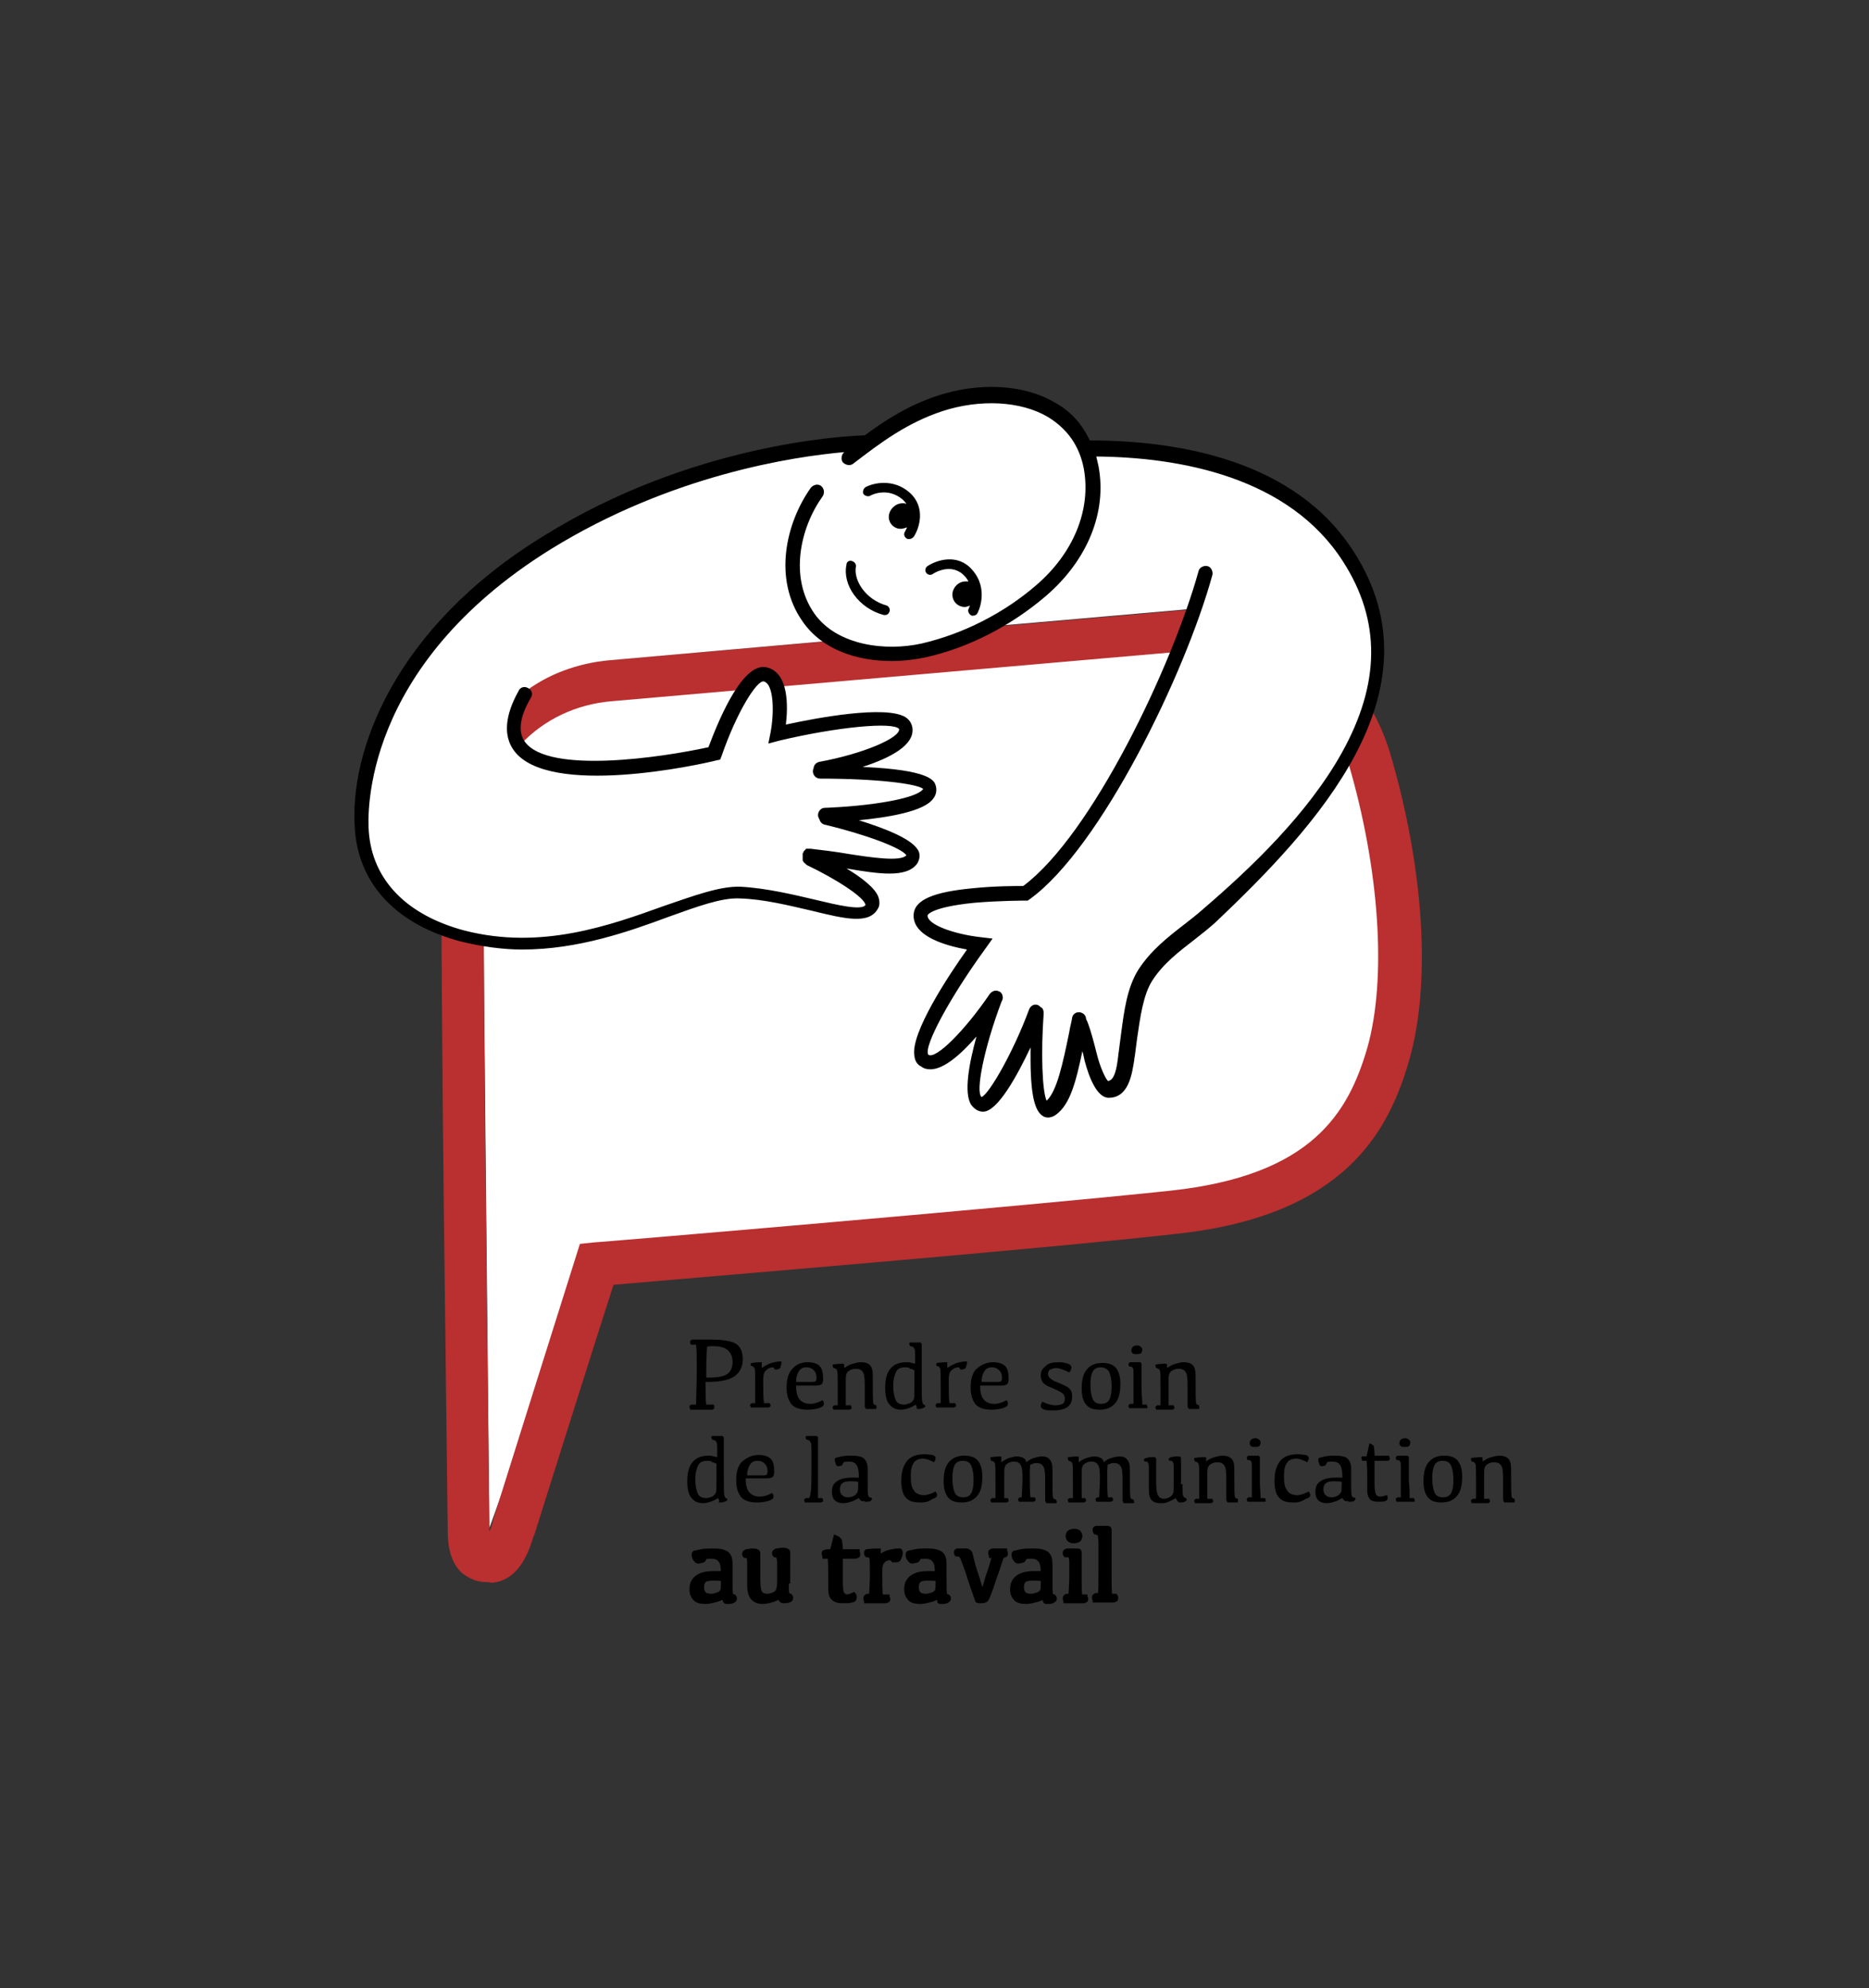 <?xml version="1.0" encoding="utf-8"?>
<!-- Generator: Adobe Illustrator 25.3.1, SVG Export Plug-In . SVG Version: 6.00 Build 0)  -->
<svg version="1.1" id="Calque_1" xmlns="http://www.w3.org/2000/svg" xmlns:xlink="http://www.w3.org/1999/xlink" x="0px" y="0px"
	 viewBox="0 0 255.9 272.2" style="enable-background:new 0 0 255.9 272.2;" xml:space="preserve">
<rect x="0" y="0" width="255.9" height="272.2" fill="#333333" stroke="none"/>
<style type="text/css">
	.st0{fill:#FFFFFF;}
	.st1{fill:#BA2F2F;}
	.st2{fill:none;stroke:#000000;stroke-width:0.597;stroke-miterlimit:10;}
</style>
<g>
	<path class="st0" d="M67,209.2l-0.9-91.1l4.2-15.3c0,0,5.1-6.1,12.5-7.3c7.4-1.3,79-6.3,79-6.3l20.5,3.8c0,0,6.5,17.9,7.2,30
		c0.6,12.1-1.7,25.9-8.8,33.1c-7.2,7.2-25.5,8-25.5,8l-74.4,7L67,209.2z"/>
	<path class="st1" d="M66.6,216.6c-1.6,0-2.6-0.7-3.3-1.2c-1.8-1.6-2-4.1-2-6.1c0-3.2-1.1-77.3-0.8-94.3c0.1-6.7,2.3-12.4,6.6-16.9
		c4.1-4.4,9.9-7.1,16.2-7.7l78.1-6.8c7.3-0.6,14.4,1.4,19.9,5.9c4.3,3.5,7.3,8,9,13.5c4.7,15.9,5.7,31.7,2.6,42.3
		c-2.8,9.7-8.9,21.1-31.6,23.6c-18.4,2.1-67.1,6.1-77.3,7c-2.2,6.8-9.7,30.6-10.8,34.1v0l-0.2,0.5c-0.6,1.9-1.9,5.9-5.7,6.2
		C67,216.6,66.8,216.6,66.6,216.6 M163.9,89.1c-0.7,0-1.4,0-2.1,0.1L83.8,96c-4.9,0.4-9.3,2.5-12.5,5.9c-3.3,3.5-5,7.9-5,13.1
		C66,131.9,67,206,67,209.2c0,0.2,0,0.4,0,0.5c0.2-0.4,0.3-0.8,0.4-1.1l0-0.1l0,0c0.4-1.4,1.7-5.4,5.7-18.2l6.3-20l1.9-0.2
		c0.6,0,58.6-4.9,79.1-7.1c19.2-2.1,24.2-10.6,26.8-19.5c2.7-9.5,1.7-24.5-2.6-39.1c-1.3-4.3-3.6-7.9-7-10.6
		C173.8,90.7,169,89.1,163.9,89.1"/>
	<path class="st0" d="M168,64c-6.7-1.7-13.7-2.6-20.5-2.8c-0.1-0.5-0.9-5.1-8.9-7.1c-8.4-2.1-19.9,6.3-19.9,6.3l-8.6,0.8l-13.9,3.2
		L86.5,68l-14.7,8.1c0,0-14.8,11.2-20.3,25c-4.5,11.3-1.3,17.2,0,19c2.3,4.5,7.8,10.2,20,8.9c19.4-2.1,27.8-6.8,27.8-6.8l12.3,1.7
		l6.4,1l1.4-0.8l-0.7-1.8l-8.7-5.6l10.5,2l4.4-0.9L124,116c0,0-1.1-0.1-7.9-3.1c-6.8-3,6.1-2.2,6.1-2.2c7.3-0.9,5.1-2.9,5.1-2.9
		c-0.9-2-13.9-2-13.9-2s11.1-2.7,10.7-6.1c-0.4-3.4-17.6,0.8-17.6,0.8s1.6-7-1.6-8.1c-3.1-1.1-5.3,6.4-6.2,8.5s-2.9,2.7-2.9,2.7
		s-6.6,1.1-19.1,1.3c-7.4,0.1-6.9-5.4-5.2-9.9c3.4-2.7,7.6-4.2,11.9-4.6l30.6-2.7c8.4,2.8,11.6,1.2,11.6,1.2l6.3-1.9l1-1l28.7-2.5
		c0.8-0.1,1.7-0.1,2.5-0.1l-1.5,1c0,0-9.8,23.6-15.4,29.9c-5.6,6.3-6.5,7.4-9.2,7.5s-15.8,1.6-10.6,5.1c5,3.4,6.3,1.9,6.4,1.8
		c-0.1,0.2-11.2,14.3-7.6,15.9c0,0,2.5,0.7,5.8-3.4l3.2-4c0,0-5.5,14.4-1.1,13.4c4.4-1,6.6-10.6,6.6-10.6s-0.7,11.6,2.8,11.2
		c0,0,1.2-2.4,2.6-5.5c1.4-3.1,1.9-4.8,1.9-4.8s3,12.4,5.2,6.2c2.2-6.1-0.9-14.5,5.9-17.9c5.8-2.9,22.9-18.1,27.7-29.9
		c0.1,0.2,0.1,0.3,0.2,0.5C187,99.8,197.2,71.6,168,64"/>
	<path d="M185.4,75.6c-8-12.6-24-15.3-36.2-15.3c-1-2.2-2.6-4-4.8-5.2c-4.2-2.5-10.4-2.8-16.1-0.9c-3.9,1.3-6.9,3.2-9.9,5.4
		c-3,0.1-23.8,1.2-44,13.8C54,85.9,47.7,103,48.6,113.7c0.6,7.5,5.8,12.9,14.5,15.2c2.9,0.7,5.7,1.1,8.4,1.1
		c7.7,0,14.7-2.5,20.1-4.5c3.9-1.4,7.2-2.6,9.6-2.5c3.5,0.1,6.9,1,10,1.7c4.5,1.1,7.8,1.9,9-0.3c0.2-0.3,0.3-0.8,0.1-1.5
		c-0.4-1.3-2.4-2.8-4.4-4c2.3,0.4,4.3,0.7,5.9,0.7c1.8,0,3.1-0.4,3.8-1.4c0.3-0.5,0.4-1.1,0.2-1.6c-0.7-1.7-4.7-3.2-8.2-4.3
		c4-0.4,9-1.2,10.2-3c0.4-0.5,0.5-1.2,0.3-1.8c-0.2-0.6-0.7-2.1-10-2.5c3.7-1.2,7.3-3,6.8-5.5c-0.1-0.4-0.3-0.9-0.9-1.3
		c-2.7-1.7-12.3,0.1-16.4,1c0.3-2.5,0.4-7-2.5-7.8c-3.3-1-6.6,6.9-8.1,10.9c-6.4,1.4-21.8,3.7-25.1-0.7c-1-1.3-0.8-3.4,0.8-6.1
		c0.3-0.5,0.1-1.1-0.4-1.3c-0.5-0.3-1.1-0.1-1.3,0.4c-1.9,3.4-2.1,6.2-0.6,8.2c4.8,6.4,25.4,1.9,27.7,1.3l0.5-0.1l0.2-0.5
		c2.1-6.1,4.9-10.5,5.8-10.2c1.4,0.4,1.4,4.4,0.9,7l-0.3,1.5l1.5-0.4c8-1.9,15.6-2.6,16.4-1.6c0.2,1.2-4.9,3.4-10.9,4.5
		c-0.5,0.1-0.8,0.5-0.8,0.9c-0.1,0.1-0.1,0.3-0.1,0.4c0,0.5,0.4,1,1,1h0c7.8,0,13.2,0.7,14.1,1.4c-0.1,0.2-0.8,1.2-6.5,2
		c-3.5,0.5-7,0.6-7,0.6c-0.5,0-0.9,0.5-0.9,1c0,0.2,0.1,0.4,0.2,0.6c0.1,0.3,0.3,0.6,0.7,0.7c5.5,1.3,10.6,3.2,11.2,4.2
		c-0.8,0.9-4.8,0.3-8-0.2c-1.7-0.3-3.4-0.5-5.1-0.7c0,0,0,0,0,0c0,0-0.1,0-0.1,0c0,0-0.1,0-0.1,0c0,0-0.1,0-0.1,0c0,0-0.1,0-0.1,0
		c0,0-0.1,0-0.1,0c0,0,0,0-0.1,0c0,0-0.1,0-0.1,0.1c0,0,0,0-0.1,0.1c0,0,0,0-0.1,0.1c0,0,0,0-0.1,0.1c0,0,0,0,0,0.1
		c0,0,0,0.1-0.1,0.1c0,0,0,0,0,0c0,0,0,0,0,0.1c0,0,0,0.1,0,0.1c0,0,0,0.1,0,0.1c0,0,0,0,0,0.1c0,0,0,0,0,0c0,0,0,0.1,0,0.1
		c0,0,0,0.1,0,0.1c0,0,0,0.1,0,0.1c0,0,0,0.1,0,0.1c0,0,0,0.1,0,0.1c0,0,0,0.1,0,0.1c0,0,0,0.1,0.1,0.1c0,0,0,0,0,0.1
		c0,0,0,0,0.1,0.1c0,0,0,0,0.1,0.1c0,0,0.1,0,0.1,0.1c0,0,0.1,0,0.1,0.1c0,0,0,0,0,0c4.2,2,8,4.5,8.1,5.5c-0.5,0.8-3.9,0-6.8-0.7
		c-3-0.7-6.7-1.6-10.3-1.8c-2.8-0.1-6.3,1.2-10.4,2.6c-7.5,2.7-16.9,6.1-27.4,3.4c-7.9-2.1-12.6-6.9-13.1-13.5
		c-0.2-2.3-1-22.6,24.9-38.7c16.5-10.2,33.3-12.7,40.2-13.3c0,0,0,0,0,0c-0.4,0.3-0.5,1-0.2,1.4l0,0c0.4,0.4,1,0.5,1.4,0.2
		c3.9-3,7.4-5.6,12.2-7.2c5.2-1.7,10.8-1.4,14.5,0.8c2.6,1.6,4.3,3.9,4.9,7.1c1,5.6-1.4,11.5-6.5,15.9c-4.5,3.9-10.1,6.7-15.7,8
		c-4.9,1.1-11.6,0.3-14.7-4.1c-3.5-5-1.9-11.8,1.1-16c0.3-0.4,0.3-1-0.1-1.4c-0.4-0.4-1.1-0.3-1.5,0.2c-3.4,4.8-5.2,12.5-1.1,18.3
		c2.7,3.9,7.5,5.4,12.2,5.4c1.6,0,3.2-0.2,4.6-0.5c5.9-1.3,11.7-4.3,16.5-8.4c5.7-4.9,8.4-11.5,7.2-17.8c-0.1-0.4-0.2-0.9-0.3-1.3
		c11.5,0.1,26.4,2.8,33.8,14.4c5.2,8.1,5.1,16.7-0.2,26.2c-4.7,8.4-12.5,15.8-18.9,21.3c-0.9,0.8-1.8,1.5-2.7,2.2
		c-2.2,1.7-4.5,3.5-6.2,6.1c-1.6,2.5-2,5.8-2.4,8.8c-0.1,0.8-0.2,1.5-0.3,2.3c0,0.2-0.1,0.5-0.1,0.8c-0.2,1.7-0.5,3.3-1.4,3.4
		c-0.4-0.4-1.1-2-1.5-3.6c-0.5-2-0.9-3.4-1.2-4.2c-0.1-0.3-0.2-0.5-0.3-0.7c0-0.4-0.3-0.8-0.8-0.9c-0.5-0.1-1,0.2-1.1,0.7
		c-0.1,0.7-0.3,1.3-0.4,2c-0.9,4.4-1.7,8.1-3.1,9.4c-0.6-1.3-0.8-6.5-0.4-12c0-0.3-0.1-0.7-0.4-0.8c-0.1-0.1-0.2-0.2-0.4-0.3
		c-0.5-0.2-1,0.1-1.2,0.6c-2.1,5.7-5.4,11.5-6.5,12c-0.9-0.7,0.4-6.9,2.7-13c0,0,0,0,0,0c0.1-0.2,0.2-0.4,0.2-0.6
		c0-0.4-0.2-0.8-0.6-0.9c-0.4-0.2-0.9,0-1.2,0.4c0,0,0,0,0,0c-3.4,5-7.4,9-8.4,8.3c-0.7-1.1,3-7.9,7.8-14.5l1-1.4l-1.7-0.2
		c-3.5-0.4-7.3-1.7-7.2-3c0,0,0.4-1.1,6.4-1.7c3.5-0.3,6.9-0.3,7-0.3l0.3,0l0.3-0.2c9.7-7,21.3-30.9,25-44.4
		c0.1-0.5-0.2-1.1-0.7-1.2c-0.5-0.1-1.1,0.2-1.2,0.7c-3.6,13-14.6,36.1-24,43.1c-1,0-3.9,0-6.8,0.3c-5.5,0.5-8,1.6-8.2,3.5
		c-0.3,3.1,4.5,4.4,7.3,4.9c-2.5,3.5-7.8,11.5-7.2,14.6c0.1,0.8,0.5,1.2,0.9,1.4c0.4,0.3,0.8,0.4,1.3,0.4c1.9,0,4.3-2.2,6.3-4.5
		c-1,3.6-1.8,7.8-0.7,9.4c0.4,0.5,0.9,0.9,1.6,0.9c0,0,0,0,0,0c2,0,4.7-5,6.5-8.8c0,0.5,0,1.1,0,1.6c0,6,0.9,7.3,1.7,7.8
		c0.1,0.1,0.4,0.2,0.7,0.2c0.3,0,0.7-0.1,1.1-0.4c1.9-1.4,2.7-4.4,3.6-8.7c0.1,0.4,0.2,0.8,0.3,1.3c0.6,2.3,1.7,5.1,3.3,5.1h0
		c2.8,0,3.2-3.4,3.5-5.2c0-0.3,0.1-0.5,0.1-0.7c0.1-0.7,0.2-1.5,0.3-2.3c0.4-2.7,0.8-5.9,2.1-7.9c1.5-2.3,3.6-3.9,5.8-5.6
		c0.9-0.7,1.9-1.5,2.8-2.3C180.1,113.3,197.6,94.7,185.4,75.6"/>
	<path d="M116.6,76.8c-0.3-0.1-0.7,0.1-0.7,0.5c-0.6,2.8,1.7,6,5.1,6.9c0.1,0,0.1,0,0.2,0c0.3,0,0.5-0.2,0.6-0.5
		c0.1-0.3-0.1-0.7-0.4-0.8c-2.9-0.8-4.6-3.5-4.2-5.4C117.2,77.2,117,76.9,116.6,76.8"/>
	<path d="M124.1,73.7c0.1,0.1,0.2,0.1,0.4,0.1c0.2,0,0.4-0.1,0.6-0.3c0.8-1.2,1.7-4.1-0.6-6.1c-2.2-1.9-4.9-1.3-6-0.7
		c-0.3,0.2-0.4,0.6-0.3,0.9c0.2,0.3,0.6,0.4,0.9,0.3c0.1-0.1,2.4-1.3,4.5,0.5c0.2,0.2,0.4,0.4,0.5,0.6c-0.2-0.1-0.3-0.1-0.5-0.1
		c-1,0-1.8,0.8-1.9,1.7c-0.1,1,0.7,1.8,1.6,1.8c0.3,0,0.6-0.1,0.9-0.2c-0.2,0.4-0.3,0.6-0.3,0.6C123.7,73.1,123.8,73.5,124.1,73.7"
		/>
	<path d="M132.9,84.2c0.1,0.1,0.2,0.1,0.3,0.1c0.2,0,0.5-0.1,0.6-0.3c0.1-0.1,1.7-3.3-0.7-6c-2-2.3-4.9-1.3-6.1-0.5
		c-0.3,0.2-0.4,0.6-0.2,0.9c0.2,0.3,0.6,0.4,0.9,0.2c0.1-0.1,2.6-1.7,4.4,0.3c0.2,0.2,0.4,0.5,0.5,0.7c-0.1,0-0.2,0-0.4,0
		c-1,0-1.8,0.9-1.8,1.8c0,1,0.8,1.7,1.7,1.7c0.2,0,0.5-0.1,0.7-0.2c-0.1,0.3-0.2,0.5-0.2,0.5C132.5,83.6,132.6,84,132.9,84.2"/>
	<path d="M98.3,205.1c-0.3,0.2-0.7,0.4-1,0.5c-0.3,0.1-0.7,0.2-1,0.2c-0.7,0-1.2-0.2-1.6-0.7c-0.4-0.4-0.6-1.2-0.6-2.3
		c0-1.1,0.2-2,0.7-2.6c0.5-0.6,1.2-0.9,2.2-0.9c0.3,0,0.5,0,0.7,0.1c0.2,0,0.4,0.1,0.5,0.1c0-0.4,0-0.8,0-1.2c0-0.4,0-0.7-0.1-0.8
		c0-0.1-0.1-0.2-0.2-0.3c-0.1,0-0.2-0.1-0.4-0.1c0-0.1-0.1-0.2-0.1-0.3c0-0.1,0-0.2,0.1-0.2c0.1,0,0.4,0,0.9,0c0.3,0,0.5,0,0.5,0
		c0.1,0,0.1,0.1,0.2,0.2c0,0.1,0,0.2,0,0.5v4.6c0,1.7,0,2.7,0.1,2.9c0.1,0.3,0.2,0.4,0.3,0.3c0,0.1,0.1,0.2,0.1,0.2
		c0,0.1-0.1,0.2-0.4,0.3c-0.2,0.1-0.4,0.1-0.6,0.1c-0.1,0-0.2,0-0.2-0.1C98.5,205.5,98.5,205.4,98.3,205.1 M96.8,200
		c-0.6,0-1,0.2-1.2,0.6c-0.2,0.4-0.4,1-0.4,1.9c0,0.8,0.1,1.4,0.3,1.9c0.2,0.5,0.6,0.7,1.2,0.7c0.3,0,0.5-0.1,0.8-0.2
		c0.2-0.1,0.4-0.3,0.5-0.5c0.1-0.2,0.1-0.7,0.1-1.4v-2.6c-0.2-0.1-0.4-0.2-0.6-0.2C97.4,200,97.2,200,96.8,200"/>
	<path d="M103.9,199.2c0.7,0,1.3,0.2,1.6,0.5c0.4,0.4,0.5,1,0.5,1.8c0,0.4-0.1,0.6-0.2,0.7c-0.1,0.1-0.4,0.2-0.8,0.2h-2.9
		c0,0.8,0.1,1.3,0.4,1.8c0.3,0.4,0.8,0.7,1.5,0.7c0.6,0,1.2-0.2,1.7-0.5c0.2,0.2,0.2,0.3,0.2,0.5c0,0.3-0.2,0.4-0.7,0.6
		c-0.4,0.1-0.9,0.2-1.5,0.2c-1,0-1.7-0.2-2.2-0.7c-0.4-0.5-0.7-1.2-0.7-2.3c0-1.1,0.2-1.9,0.7-2.5
		C102.3,199.5,103,199.2,103.9,199.2 M103.7,200c-0.5,0-0.8,0.2-1,0.5c-0.2,0.3-0.4,0.8-0.4,1.5h0.8c0.8,0,1.3,0,1.5,0
		c0.2,0,0.4-0.1,0.4-0.1c0-0.1,0.1-0.2,0.1-0.4c0-0.4-0.1-0.8-0.3-1C104.5,200.1,104.1,200,103.7,200"/>
	<path d="M111.1,201.7c0-1.7,0-2.9,0-3.3c0-0.5,0-0.8-0.1-0.9s-0.1-0.2-0.2-0.3c-0.1,0-0.2-0.1-0.4-0.1c0-0.1-0.1-0.2-0.1-0.3
		c0-0.1,0-0.2,0.1-0.2c0.1,0,0.4,0,0.9,0c0.3,0,0.5,0,0.5,0c0.1,0,0.1,0.1,0.2,0.2c0,0.1,0,0.2,0,0.5v5.5c0,0.9,0,1.7,0,2.3h0.6
		c0,0.1,0.1,0.2,0.1,0.3c0,0.1,0,0.2-0.1,0.2c0,0-0.1,0.1-0.2,0.1h-2.2c0-0.1-0.1-0.2-0.1-0.3c0-0.1,0-0.1,0.1-0.2
		c0,0,0.1-0.1,0.2-0.1h0.4C111.1,204.4,111.1,203.3,111.1,201.7"/>
	<path d="M117.6,205.1c-0.4,0.2-0.7,0.4-1.1,0.5c-0.3,0.1-0.7,0.2-1,0.2c-0.5,0-0.9-0.1-1.2-0.4c-0.3-0.3-0.4-0.7-0.4-1.2
		c0-0.6,0.2-1.1,0.7-1.4c0.4-0.3,1.1-0.5,2-0.5h1c0-0.8-0.1-1.4-0.3-1.7c-0.2-0.3-0.5-0.5-1.1-0.5c-0.3,0-0.5,0-0.7,0.1
		c-0.1,0.2-0.2,0.4-0.2,0.4c0,0-0.1,0.1-0.3,0.1c-0.2,0.1-0.3,0-0.4,0c-0.1-0.1-0.2-0.2-0.2-0.4c-0.1-0.2-0.1-0.3-0.1-0.5
		c0-0.1,0-0.1,0.1-0.2c0.1,0,0.3-0.1,0.8-0.2c0.5-0.1,0.9-0.1,1.5-0.1c0.7,0,1.3,0.1,1.6,0.4c0.3,0.3,0.5,0.7,0.5,1.4v2.1
		c0,0.9,0,1.4,0.1,1.6c0.1,0.2,0.2,0.3,0.4,0.2c0,0.1,0.1,0.2,0.1,0.2c0,0.1-0.1,0.2-0.2,0.3c-0.2,0.1-0.4,0.1-0.6,0.1
		c-0.1,0-0.2,0-0.3-0.1C117.9,205.6,117.8,205.4,117.6,205.1 M117.6,202.9c-0.4-0.1-0.8-0.1-1.2-0.1c-0.5,0-0.9,0.1-1.1,0.3
		c-0.2,0.2-0.3,0.4-0.3,0.8c0,0.4,0.1,0.6,0.3,0.8c0.2,0.2,0.5,0.3,0.8,0.3c0.3,0,0.6-0.1,0.8-0.2s0.4-0.3,0.5-0.5
		c0.1-0.2,0.1-0.6,0.1-1V202.9z"/>
	<path d="M126,205.7c-1,0-1.6-0.2-2-0.7c-0.4-0.4-0.6-1.2-0.6-2.3c0-1.2,0.3-2.1,0.8-2.7c0.5-0.6,1.3-0.9,2.4-0.9
		c0.5,0,0.9,0.1,1.1,0.1c0.2,0.1,0.4,0.2,0.4,0.4c0,0.2-0.1,0.4-0.2,0.6c-0.6-0.3-1.1-0.5-1.5-0.5c-0.6,0-1.1,0.2-1.3,0.6
		c-0.3,0.4-0.4,1-0.4,1.8c0,0.9,0.1,1.5,0.4,1.9c0.2,0.4,0.7,0.7,1.4,0.7c0.5,0,1-0.2,1.6-0.5c0.1,0.2,0.2,0.3,0.2,0.5
		c0,0.2-0.2,0.4-0.6,0.5C127,205.7,126.5,205.7,126,205.7"/>
	<path d="M131.7,205.7c-0.9,0-1.5-0.2-1.9-0.7c-0.4-0.5-0.6-1.2-0.6-2.2c0-1.1,0.2-2,0.7-2.6c0.5-0.6,1.2-0.9,2.1-0.9
		c0.9,0,1.5,0.2,1.9,0.7c0.4,0.5,0.6,1.2,0.6,2.2c0,1.1-0.2,2-0.7,2.6C133.3,205.4,132.6,205.7,131.7,205.7 M131.9,205
		c0.5,0,0.9-0.2,1.1-0.6c0.2-0.4,0.3-1,0.3-1.7c0-0.9-0.1-1.5-0.3-2c-0.2-0.5-0.6-0.7-1.2-0.7c-0.5,0-0.9,0.2-1.1,0.6
		c-0.2,0.4-0.3,1-0.3,1.7c0,0.9,0.1,1.5,0.3,2C130.9,204.8,131.3,205,131.9,205"/>
	<path d="M141,201.4c0,1.9,0,3.1,0.1,3.6h0.6c0,0.1,0.1,0.2,0.1,0.3c0,0.1,0,0.2-0.1,0.2s-0.1,0.1-0.2,0.1h-2c0-0.1-0.1-0.2-0.1-0.3
		c0-0.1,0-0.1,0.1-0.2s0.1-0.1,0.2-0.1h0.2c0-0.6,0.1-1.5,0.1-2.8c0-0.9-0.1-1.5-0.3-1.7c-0.2-0.3-0.5-0.4-0.9-0.4
		c-0.3,0-0.6,0.1-0.9,0.3c-0.3,0.2-0.4,0.6-0.4,1.1v1.4c0,0.9,0,1.6,0,2.2h0.5c0,0.1,0.1,0.2,0.1,0.3c0,0.1,0,0.2-0.1,0.2
		c0,0-0.1,0.1-0.2,0.1h-2.1c0-0.1-0.1-0.2-0.1-0.3c0-0.1,0-0.1,0.1-0.2c0,0,0.1-0.1,0.2-0.1h0.4c0-0.7,0-1.5,0-2.6
		c0-1.3,0-2-0.1-2.2c-0.1-0.2-0.3-0.3-0.5-0.3c0-0.1-0.1-0.2-0.1-0.3c0-0.1,0-0.2,0.1-0.2c0.1,0,0.6-0.1,1.4-0.1c0,0.2,0,0.5,0,0.8
		c0.4-0.3,0.8-0.5,1.1-0.6c0.4-0.1,0.7-0.2,1-0.2c0.4,0,0.7,0.1,0.9,0.2s0.4,0.3,0.4,0.6c0.4-0.3,0.7-0.5,1.1-0.6
		c0.4-0.1,0.7-0.2,1-0.2c0.5,0,0.9,0.1,1.1,0.4c0.3,0.3,0.4,0.7,0.4,1.5c0,2.4,0,3.6,0.1,3.8c0.1,0.1,0.2,0.2,0.4,0.2
		c0,0.1,0.1,0.2,0.1,0.3c0,0.1,0,0.2-0.1,0.2c-0.1,0-0.2,0-0.3,0c-0.5,0-0.8,0-0.9,0c-0.1,0-0.2,0-0.2-0.1c0-0.1-0.1-0.1-0.1-0.3v-3
		c0-0.9-0.1-1.5-0.3-1.7c-0.2-0.3-0.5-0.4-0.9-0.4c-0.3,0-0.6,0.1-0.9,0.3C141.1,200.6,141,200.9,141,201.4"/>
	<path d="M151.6,201.4c0,1.9,0,3.1,0.1,3.6h0.6c0,0.1,0.1,0.2,0.1,0.3c0,0.1,0,0.2-0.1,0.2s-0.1,0.1-0.2,0.1h-2
		c0-0.1-0.1-0.2-0.1-0.3c0-0.1,0-0.1,0.1-0.2c0,0,0.1-0.1,0.2-0.1h0.2c0-0.6,0.1-1.5,0.1-2.8c0-0.9-0.1-1.5-0.3-1.7
		c-0.2-0.3-0.5-0.4-0.9-0.4c-0.3,0-0.6,0.1-0.9,0.3c-0.3,0.2-0.4,0.6-0.4,1.1v1.4c0,0.9,0,1.6,0,2.2h0.5c0,0.1,0.1,0.2,0.1,0.3
		c0,0.1,0,0.2-0.1,0.2s-0.1,0.1-0.2,0.1h-2.1c0-0.1-0.1-0.2-0.1-0.3c0-0.1,0-0.1,0.1-0.2c0,0,0.1-0.1,0.2-0.1h0.4c0-0.7,0-1.5,0-2.6
		c0-1.3,0-2-0.1-2.2c-0.1-0.2-0.3-0.3-0.5-0.3c0-0.1-0.1-0.2-0.1-0.3c0-0.1,0-0.2,0.1-0.2c0.1,0,0.6-0.1,1.4-0.1c0,0.2,0,0.5,0,0.8
		c0.4-0.3,0.8-0.5,1.1-0.6c0.4-0.1,0.7-0.2,1-0.2c0.4,0,0.7,0.1,0.9,0.2s0.4,0.3,0.4,0.6c0.4-0.3,0.7-0.5,1.1-0.6
		c0.4-0.1,0.7-0.2,1-0.2c0.5,0,0.9,0.1,1.1,0.4c0.3,0.3,0.4,0.7,0.4,1.5c0,2.4,0,3.6,0.1,3.8c0.1,0.1,0.2,0.2,0.4,0.2
		c0,0.1,0.1,0.2,0.1,0.3c0,0.1,0,0.2-0.1,0.2c-0.1,0-0.2,0-0.3,0c-0.5,0-0.8,0-0.9,0c-0.1,0-0.2,0-0.2-0.1c0-0.1-0.1-0.1-0.1-0.3v-3
		c0-0.9-0.1-1.5-0.3-1.7c-0.2-0.3-0.5-0.4-0.9-0.4c-0.3,0-0.6,0.1-0.9,0.3C151.7,200.6,151.6,200.9,151.6,201.4"/>
	<path d="M161.9,203.2c0,0.9,0,1.4,0.1,1.6c0.1,0.2,0.2,0.3,0.4,0.3c0,0.1,0.1,0.2,0.1,0.2c0,0.1-0.1,0.2-0.3,0.3
		c-0.2,0.1-0.4,0.1-0.6,0.1c-0.1,0-0.2,0-0.3-0.1c-0.1-0.1-0.2-0.2-0.3-0.5c-0.3,0.2-0.6,0.3-1,0.5s-0.7,0.2-1.1,0.2
		c-0.5,0-0.9-0.1-1.2-0.4c-0.3-0.3-0.4-0.8-0.4-1.5c0-1.6,0-2.6,0-2.9c0-0.3,0-0.6-0.1-0.7c-0.1-0.1-0.1-0.2-0.2-0.2
		c-0.1,0-0.2,0-0.3,0c0-0.1-0.1-0.2-0.1-0.2c0-0.1,0.1-0.2,0.3-0.3c0.2,0,0.4-0.1,0.7-0.1c0.2,0,0.4,0,0.5,0c0.1,0,0.1,0.1,0.2,0.2
		c0,0.1,0,0.3,0,0.8v2.5c0,0.9,0.1,1.5,0.3,1.8c0.2,0.3,0.5,0.4,0.8,0.4c0.2,0,0.5-0.1,0.7-0.2c0.2-0.1,0.4-0.3,0.5-0.5
		c0.1-0.2,0.1-0.6,0.1-1.2c0-1.3,0-2,0-2.4c0-0.3,0-0.5-0.1-0.7c-0.1-0.1-0.1-0.2-0.2-0.2c-0.1,0-0.2,0-0.3,0c0-0.1-0.1-0.2-0.1-0.2
		c0-0.1,0.1-0.2,0.3-0.3c0.2,0,0.4-0.1,0.7-0.1c0.2,0,0.4,0,0.5,0c0.1,0,0.1,0.1,0.2,0.2c0,0.1,0,0.4,0,0.8V203.2z"/>
	<path d="M165.1,200.1c0.4-0.3,0.8-0.5,1.2-0.6c0.4-0.1,0.7-0.2,1.1-0.2c0.5,0,0.9,0.1,1.2,0.4c0.3,0.3,0.4,0.7,0.4,1.5
		c0,2.4,0,3.6,0.1,3.8c0.1,0.1,0.2,0.2,0.4,0.2c0,0.1,0,0.2,0,0.3c0,0.1,0,0.2-0.1,0.2c-0.1,0-0.2,0-0.3,0c-0.5,0-0.8,0-0.9,0
		c-0.1,0-0.2,0-0.2-0.1c0-0.1-0.1-0.1-0.1-0.3v-3c0-0.9-0.1-1.5-0.3-1.7c-0.2-0.3-0.5-0.4-0.9-0.4c-0.4,0-0.7,0.1-1,0.3
		c-0.3,0.2-0.4,0.6-0.4,1.1v1.4c0,0.9,0,1.6,0,2.2h0.7c0,0.1,0.1,0.2,0.1,0.3c0,0.1,0,0.2-0.1,0.2c0,0-0.1,0.1-0.2,0.1h-2.2
		c0-0.1-0.1-0.2-0.1-0.3c0-0.1,0-0.1,0.1-0.2c0,0,0.1-0.1,0.2-0.1h0.4c0-0.7,0-1.5,0-2.6c0-1.3,0-2-0.1-2.2s-0.3-0.3-0.5-0.3
		c0-0.1-0.1-0.2-0.1-0.3c0-0.1,0-0.2,0.1-0.2c0.1,0,0.6-0.1,1.4-0.1C165.2,199.5,165.2,199.8,165.1,200.1"/>
	<path d="M172.6,205.1h0.6c0,0.1,0.1,0.2,0.1,0.3c0,0.1,0,0.2-0.1,0.2c0,0-0.1,0-0.2,0h-2.2c0-0.1-0.1-0.2-0.1-0.3
		c0-0.1,0-0.1,0.1-0.2c0,0,0.1-0.1,0.2-0.1h0.4c0-0.6,0-1.4,0-2.2c0-1,0-1.6,0-2c0-0.3,0-0.6-0.1-0.7c-0.1-0.1-0.1-0.2-0.2-0.2
		c-0.1,0-0.2,0-0.3,0c0-0.1-0.1-0.2-0.1-0.3c0-0.1,0.1-0.2,0.2-0.3c0.1,0,0.4,0,0.8,0c0.3,0,0.5,0,0.6,0c0.1,0,0.1,0.1,0.2,0.2
		c0,0.1,0,0.2,0,0.5v2.8C172.5,203.7,172.6,204.4,172.6,205.1 M171.8,198.1c-0.2,0-0.4,0-0.5-0.1c-0.1-0.1-0.2-0.2-0.2-0.4
		c0-0.2,0.1-0.4,0.2-0.5s0.3-0.2,0.6-0.2c0.2,0,0.4,0.1,0.5,0.2c0.1,0.1,0.2,0.2,0.2,0.4c0,0.2-0.1,0.4-0.2,0.5
		C172.3,198.1,172.1,198.1,171.8,198.1"/>
	<path d="M177.1,205.7c-1,0-1.6-0.2-2-0.7c-0.4-0.4-0.6-1.2-0.6-2.3c0-1.2,0.3-2.1,0.8-2.7c0.5-0.6,1.3-0.9,2.4-0.9
		c0.5,0,0.9,0.1,1.1,0.1c0.2,0.1,0.4,0.2,0.4,0.4c0,0.2-0.1,0.4-0.2,0.6c-0.6-0.3-1.1-0.5-1.5-0.5c-0.6,0-1.1,0.2-1.3,0.6
		c-0.3,0.4-0.4,1-0.4,1.8c0,0.9,0.1,1.5,0.4,1.9c0.2,0.4,0.7,0.7,1.4,0.7c0.5,0,1-0.2,1.6-0.5c0.1,0.2,0.2,0.3,0.2,0.5
		c0,0.2-0.2,0.4-0.6,0.5C178,205.7,177.6,205.7,177.1,205.7"/>
	<path d="M183.8,205.1c-0.4,0.2-0.7,0.4-1.1,0.5c-0.3,0.1-0.7,0.2-1,0.2c-0.5,0-0.9-0.1-1.2-0.4c-0.3-0.3-0.4-0.7-0.4-1.2
		c0-0.6,0.2-1.1,0.7-1.4c0.4-0.3,1.1-0.5,2-0.5h1c0-0.8-0.1-1.4-0.3-1.7c-0.2-0.3-0.5-0.5-1.1-0.5c-0.3,0-0.5,0-0.7,0.1
		c-0.1,0.2-0.2,0.4-0.2,0.4c0,0-0.1,0.1-0.3,0.1c-0.2,0.1-0.3,0-0.4,0c-0.1-0.1-0.2-0.2-0.2-0.4c-0.1-0.2-0.1-0.3-0.1-0.5
		c0-0.1,0-0.1,0.1-0.2c0.1,0,0.3-0.1,0.8-0.2c0.5-0.1,0.9-0.1,1.5-0.1c0.7,0,1.3,0.1,1.6,0.4c0.3,0.3,0.5,0.7,0.5,1.4v2.1
		c0,0.9,0,1.4,0.1,1.6c0.1,0.2,0.2,0.3,0.4,0.2c0,0.1,0.1,0.2,0.1,0.2c0,0.1-0.1,0.2-0.2,0.3c-0.2,0.1-0.4,0.1-0.6,0.1
		c-0.1,0-0.2,0-0.3-0.1C184.1,205.6,184,205.4,183.8,205.1 M183.8,202.9c-0.4-0.1-0.8-0.1-1.2-0.1c-0.5,0-0.9,0.1-1.1,0.3
		c-0.2,0.2-0.3,0.4-0.3,0.8c0,0.4,0.1,0.6,0.3,0.8c0.2,0.2,0.5,0.3,0.8,0.3c0.3,0,0.6-0.1,0.8-0.2s0.4-0.3,0.5-0.5
		c0.1-0.2,0.1-0.6,0.1-1V202.9z"/>
	<path d="M186.7,199.4h0.4l0.4-1.8c0.2,0.1,0.3,0.1,0.4,0.2c0.1,0.1,0.2,0.1,0.2,0.2c0,0.1,0.1,0.5,0.1,1.1v0.2h2
		c0,0.1,0.1,0.3,0.1,0.4c0,0.1,0,0.2-0.1,0.2c0,0-0.1,0.1-0.2,0.1h-1.8v3.2c0,0.7,0.1,1.2,0.2,1.4c0.1,0.2,0.3,0.3,0.6,0.3
		c0.2,0,0.5-0.1,0.9-0.2c0.1,0.1,0.1,0.3,0.1,0.4c0,0.2-0.1,0.3-0.3,0.4s-0.6,0.1-1,0.1c-0.5,0-0.9-0.1-1.1-0.3
		c-0.2-0.2-0.4-0.6-0.4-1.2v-1.7c0-0.9,0-1.7-0.1-2.4h-0.6c0-0.1-0.1-0.3-0.1-0.4c0-0.1,0-0.2,0.1-0.2
		C186.6,199.4,186.6,199.4,186.7,199.4"/>
	<path d="M193,205.1h0.6c0,0.1,0.1,0.2,0.1,0.3c0,0.1,0,0.2-0.1,0.2c0,0-0.1,0-0.2,0h-2.2c0-0.1-0.1-0.2-0.1-0.3
		c0-0.1,0-0.1,0.1-0.2c0,0,0.1-0.1,0.2-0.1h0.4c0-0.6,0-1.4,0-2.2c0-1,0-1.6,0-2c0-0.3,0-0.6-0.1-0.7c-0.1-0.1-0.1-0.2-0.2-0.2
		c-0.1,0-0.2,0-0.3,0c0-0.1-0.1-0.2-0.1-0.3c0-0.1,0.1-0.2,0.2-0.3c0.1,0,0.4,0,0.8,0c0.3,0,0.5,0,0.6,0c0.1,0,0.1,0.1,0.2,0.2
		c0,0.1,0,0.2,0,0.5v2.8C193,203.7,193,204.4,193,205.1 M192.3,198.1c-0.2,0-0.4,0-0.5-0.1c-0.1-0.1-0.2-0.2-0.2-0.4
		c0-0.2,0.1-0.4,0.2-0.5s0.3-0.2,0.6-0.2c0.2,0,0.4,0.1,0.5,0.2c0.1,0.1,0.2,0.2,0.2,0.4c0,0.2-0.1,0.4-0.2,0.5
		C192.8,198.1,192.6,198.1,192.3,198.1"/>
	<path d="M197.4,205.7c-0.9,0-1.5-0.2-1.9-0.7c-0.4-0.5-0.6-1.2-0.6-2.2c0-1.1,0.2-2,0.7-2.6s1.2-0.9,2.1-0.9c0.9,0,1.5,0.2,1.9,0.7
		c0.4,0.5,0.6,1.2,0.6,2.2c0,1.1-0.2,2-0.7,2.6C199,205.4,198.3,205.7,197.4,205.7 M197.6,205c0.5,0,0.9-0.2,1.1-0.6
		c0.2-0.4,0.3-1,0.3-1.7c0-0.9-0.1-1.5-0.3-2c-0.2-0.5-0.6-0.7-1.2-0.7c-0.5,0-0.9,0.2-1.1,0.6c-0.2,0.4-0.3,1-0.3,1.7
		c0,0.9,0.1,1.5,0.3,2C196.6,204.8,197,205,197.6,205"/>
	<path d="M203,200.1c0.4-0.3,0.8-0.5,1.2-0.6c0.4-0.1,0.7-0.2,1.1-0.2c0.5,0,0.9,0.1,1.2,0.4c0.3,0.3,0.4,0.7,0.4,1.5
		c0,2.4,0,3.6,0.1,3.8c0.1,0.1,0.2,0.2,0.4,0.2c0,0.1,0,0.2,0,0.3c0,0.1,0,0.2-0.1,0.2c-0.1,0-0.2,0-0.3,0c-0.5,0-0.8,0-0.9,0
		c-0.1,0-0.2,0-0.2-0.1c0-0.1-0.1-0.1-0.1-0.3v-3c0-0.9-0.1-1.5-0.3-1.7c-0.2-0.3-0.5-0.4-0.9-0.4c-0.4,0-0.7,0.1-1,0.3
		c-0.3,0.2-0.4,0.6-0.4,1.1v1.4c0,0.9,0,1.6,0,2.2h0.7c0,0.1,0.1,0.2,0.1,0.3c0,0.1,0,0.2-0.1,0.2c0,0-0.1,0.1-0.2,0.1h-2.2
		c0-0.1-0.1-0.2-0.1-0.3c0-0.1,0-0.1,0.1-0.2c0,0,0.1-0.1,0.2-0.1h0.4c0-0.7,0-1.5,0-2.6c0-1.3,0-2-0.1-2.2s-0.3-0.3-0.5-0.3
		c0-0.1-0.1-0.2-0.1-0.3c0-0.1,0-0.2,0.1-0.2c0.1,0,0.6-0.1,1.4-0.1C203,199.5,203,199.8,203,200.1"/>
	<path d="M99,218.6c-0.4,0.3-0.8,0.4-1.2,0.5s-0.8,0.2-1.2,0.2c-0.6,0-1.1-0.1-1.4-0.4c-0.3-0.3-0.5-0.7-0.5-1.3
		c0-0.7,0.2-1.2,0.7-1.6c0.5-0.4,1.2-0.6,2.3-0.6H99c0-0.9-0.1-1.5-0.4-1.8c-0.2-0.3-0.6-0.5-1.2-0.5c-0.3,0-0.6,0-0.9,0.1
		c-0.1,0.3-0.2,0.4-0.2,0.4c0,0-0.1,0.1-0.4,0.1c-0.2,0.1-0.4,0.1-0.5,0c-0.1-0.1-0.2-0.2-0.3-0.4c-0.1-0.2-0.1-0.4-0.1-0.5
		c0-0.1,0-0.1,0.1-0.2c0.1,0,0.4-0.1,0.9-0.2c0.5-0.1,1.1-0.1,1.7-0.1c0.8,0,1.4,0.1,1.8,0.4c0.4,0.3,0.5,0.8,0.5,1.5v2.3
		c0,1,0,1.6,0.1,1.8c0.1,0.2,0.2,0.3,0.4,0.3c0.1,0.1,0.1,0.2,0.1,0.3c0,0.1-0.1,0.2-0.3,0.3c-0.2,0.1-0.4,0.1-0.7,0.1
		c-0.2,0-0.3,0-0.3-0.1C99.3,219.2,99.2,219,99,218.6 M99,216.2c-0.4-0.1-0.9-0.1-1.4-0.1c-0.6,0-1,0.1-1.2,0.3s-0.3,0.5-0.3,0.9
		c0,0.4,0.1,0.7,0.3,0.9s0.5,0.3,1,0.3c0.3,0,0.6-0.1,0.9-0.2c0.3-0.1,0.5-0.3,0.6-0.5c0.1-0.2,0.1-0.6,0.1-1.1V216.2z"/>
	<path class="st2" d="M99,218.6c-0.4,0.3-0.8,0.4-1.2,0.5s-0.8,0.2-1.2,0.2c-0.6,0-1.1-0.1-1.4-0.4c-0.3-0.3-0.5-0.7-0.5-1.3
		c0-0.7,0.2-1.2,0.7-1.6c0.5-0.4,1.2-0.6,2.3-0.6H99c0-0.9-0.1-1.5-0.4-1.8c-0.2-0.3-0.6-0.5-1.2-0.5c-0.3,0-0.6,0-0.9,0.1
		c-0.1,0.3-0.2,0.4-0.2,0.4c0,0-0.1,0.1-0.4,0.1c-0.2,0.1-0.4,0.1-0.5,0c-0.1-0.1-0.2-0.2-0.3-0.4c-0.1-0.2-0.1-0.4-0.1-0.5
		c0-0.1,0-0.1,0.1-0.2c0.1,0,0.4-0.1,0.9-0.2c0.5-0.1,1.1-0.1,1.7-0.1c0.8,0,1.4,0.1,1.8,0.4c0.4,0.3,0.5,0.8,0.5,1.5v2.3
		c0,1,0,1.6,0.1,1.8c0.1,0.2,0.2,0.3,0.4,0.3c0.1,0.1,0.1,0.2,0.1,0.3c0,0.1-0.1,0.2-0.3,0.3c-0.2,0.1-0.4,0.1-0.7,0.1
		c-0.2,0-0.3,0-0.3-0.1C99.3,219.2,99.2,219,99,218.6z M99,216.2c-0.4-0.1-0.9-0.1-1.4-0.1c-0.6,0-1,0.1-1.2,0.3s-0.3,0.5-0.3,0.9
		c0,0.4,0.1,0.7,0.3,0.9s0.5,0.3,1,0.3c0.3,0,0.6-0.1,0.9-0.2c0.3-0.1,0.5-0.3,0.6-0.5c0.1-0.2,0.1-0.6,0.1-1.1V216.2z"/>
	<path d="M107.7,216.5c0,0.9,0,1.5,0.1,1.7c0.1,0.2,0.2,0.3,0.4,0.3c0.1,0.1,0.1,0.2,0.1,0.3c0,0.1-0.1,0.3-0.3,0.3
		c-0.2,0.1-0.5,0.1-0.7,0.1c-0.1,0-0.2,0-0.3-0.1c-0.1-0.1-0.2-0.2-0.3-0.5c-0.3,0.2-0.7,0.4-1.1,0.5c-0.4,0.1-0.8,0.2-1.2,0.2
		c-0.6,0-1-0.2-1.3-0.5s-0.5-0.9-0.5-1.7c0-1.8,0-2.8,0-3.2c0-0.4-0.1-0.6-0.1-0.7c-0.1-0.1-0.1-0.2-0.2-0.2c-0.1,0-0.2,0-0.3,0
		c-0.1-0.1-0.1-0.2-0.1-0.3c0-0.1,0.1-0.2,0.3-0.3c0.2,0,0.5-0.1,0.8-0.1c0.3,0,0.5,0,0.6,0.1c0.1,0,0.2,0.1,0.2,0.2
		c0,0.1,0,0.4,0,0.9v2.7c0,1,0.1,1.6,0.3,1.9s0.6,0.4,1,0.4c0.3,0,0.6-0.1,0.8-0.2c0.3-0.1,0.5-0.3,0.6-0.5c0.1-0.2,0.2-0.6,0.2-1.3
		c0-1.4,0-2.2,0-2.6c0-0.3-0.1-0.6-0.1-0.7c-0.1-0.1-0.1-0.2-0.2-0.3c-0.1,0-0.2,0-0.3,0c-0.1-0.1-0.1-0.2-0.1-0.3
		c0-0.1,0.1-0.2,0.3-0.3c0.2,0,0.5-0.1,0.8-0.1c0.3,0,0.5,0,0.6,0.1c0.1,0,0.2,0.1,0.2,0.2c0,0.1,0,0.4,0,0.9V216.5z"/>
	<path class="st2" d="M107.7,216.5c0,0.9,0,1.5,0.1,1.7c0.1,0.2,0.2,0.3,0.4,0.3c0.1,0.1,0.1,0.2,0.1,0.3c0,0.1-0.1,0.3-0.3,0.3
		c-0.2,0.1-0.5,0.1-0.7,0.1c-0.1,0-0.2,0-0.3-0.1c-0.1-0.1-0.2-0.2-0.3-0.5c-0.3,0.2-0.7,0.4-1.1,0.5c-0.4,0.1-0.8,0.2-1.2,0.2
		c-0.6,0-1-0.2-1.3-0.5s-0.5-0.9-0.5-1.7c0-1.8,0-2.8,0-3.2c0-0.4-0.1-0.6-0.1-0.7c-0.1-0.1-0.1-0.2-0.2-0.2c-0.1,0-0.2,0-0.3,0
		c-0.1-0.1-0.1-0.2-0.1-0.3c0-0.1,0.1-0.2,0.3-0.3c0.2,0,0.5-0.1,0.8-0.1c0.3,0,0.5,0,0.6,0.1c0.1,0,0.2,0.1,0.2,0.2
		c0,0.1,0,0.4,0,0.9v2.7c0,1,0.1,1.6,0.3,1.9s0.6,0.4,1,0.4c0.3,0,0.6-0.1,0.8-0.2c0.3-0.1,0.5-0.3,0.6-0.5c0.1-0.2,0.2-0.6,0.2-1.3
		c0-1.4,0-2.2,0-2.6c0-0.3-0.1-0.6-0.1-0.7c-0.1-0.1-0.1-0.2-0.2-0.3c-0.1,0-0.2,0-0.3,0c-0.1-0.1-0.1-0.2-0.1-0.3
		c0-0.1,0.1-0.2,0.3-0.3c0.2,0,0.5-0.1,0.8-0.1c0.3,0,0.5,0,0.6,0.1c0.1,0,0.2,0.1,0.2,0.2c0,0.1,0,0.4,0,0.9V216.5z"/>
	<path d="M113.4,212.4h0.5l0.5-1.9c0.2,0.1,0.3,0.1,0.4,0.2c0.1,0.1,0.2,0.2,0.2,0.3c0,0.1,0.1,0.5,0.1,1.2v0.2h2.3
		c0,0.1,0.1,0.3,0.1,0.4c0,0.1,0,0.2-0.1,0.2c0,0-0.1,0.1-0.3,0.1h-2v3.6c0,0.8,0.1,1.3,0.2,1.5c0.2,0.2,0.4,0.4,0.6,0.4
		c0.3,0,0.6-0.1,1-0.3c0.1,0.1,0.1,0.3,0.1,0.4c0,0.2-0.1,0.4-0.4,0.4c-0.2,0.1-0.6,0.1-1.2,0.1c-0.6,0-1-0.1-1.3-0.4
		c-0.3-0.2-0.4-0.7-0.4-1.3v-1.8c0-0.9,0-1.8-0.1-2.6h-0.7c0-0.2-0.1-0.3-0.1-0.4c0-0.1,0-0.2,0.1-0.2
		C113.3,212.4,113.3,212.4,113.4,212.4"/>
	<path class="st2" d="M113.4,212.4h0.5l0.5-1.9c0.2,0.1,0.3,0.1,0.4,0.2c0.1,0.1,0.2,0.2,0.2,0.3c0,0.1,0.1,0.5,0.1,1.2v0.2h2.3
		c0,0.1,0.1,0.3,0.1,0.4c0,0.1,0,0.2-0.1,0.2c0,0-0.1,0.1-0.3,0.1h-2v3.6c0,0.8,0.1,1.3,0.2,1.5c0.2,0.2,0.4,0.4,0.6,0.4
		c0.3,0,0.6-0.1,1-0.3c0.1,0.1,0.1,0.3,0.1,0.4c0,0.2-0.1,0.4-0.4,0.4c-0.2,0.1-0.6,0.1-1.2,0.1c-0.6,0-1-0.1-1.3-0.4
		c-0.3-0.2-0.4-0.7-0.4-1.3v-1.8c0-0.9,0-1.8-0.1-2.6h-0.7c0-0.2-0.1-0.3-0.1-0.4c0-0.1,0-0.2,0.1-0.2
		C113.3,212.4,113.3,212.4,113.4,212.4z"/>
	<path d="M118.6,212.6c0-0.1,0-0.2,0.1-0.2c0.1,0,0.6-0.1,1.6-0.1c0,0.2,0,0.5,0,0.9c0.5-0.3,1-0.6,1.4-0.7c0.5-0.1,0.9-0.2,1.3-0.2
		c0.1,0,0.2,0,0.2,0c0,0,0.1,0.1,0.1,0.2c0,0.2,0,0.4-0.1,0.6c-0.1,0.2-0.1,0.3-0.2,0.4c-0.1,0.1-0.2,0.1-0.4,0.1
		c-0.2,0-0.3,0-0.3,0c0,0-0.1-0.1-0.3-0.3c-0.4,0-0.8,0.1-1.1,0.4c-0.3,0.3-0.4,0.7-0.4,1.4c0,1.7,0,2.8,0.1,3.5h0.9
		c0,0.1,0.1,0.2,0.1,0.3c0,0.1,0,0.2-0.1,0.2c0,0-0.1,0.1-0.2,0.1h-2.7c0-0.1-0.1-0.2-0.1-0.4c0-0.1,0-0.1,0.1-0.2
		c0,0,0.1-0.1,0.2-0.1h0.5c0-0.7,0.1-1.7,0.1-2.9c0-1.4,0-2.2-0.1-2.4c-0.1-0.2-0.3-0.3-0.6-0.3
		C118.6,212.8,118.6,212.7,118.6,212.6"/>
	<path class="st2" d="M118.6,212.6c0-0.1,0-0.2,0.1-0.2c0.1,0,0.6-0.1,1.6-0.1c0,0.2,0,0.5,0,0.9c0.5-0.3,1-0.6,1.4-0.7
		c0.5-0.1,0.9-0.2,1.3-0.2c0.1,0,0.2,0,0.2,0c0,0,0.1,0.1,0.1,0.2c0,0.2,0,0.4-0.1,0.6c-0.1,0.2-0.1,0.3-0.2,0.4
		c-0.1,0.1-0.2,0.1-0.4,0.1c-0.2,0-0.3,0-0.3,0c0,0-0.1-0.1-0.3-0.3c-0.4,0-0.8,0.1-1.1,0.4c-0.3,0.3-0.4,0.7-0.4,1.4
		c0,1.7,0,2.8,0.1,3.5h0.9c0,0.1,0.1,0.2,0.1,0.3c0,0.1,0,0.2-0.1,0.2c0,0-0.1,0.1-0.2,0.1h-2.7c0-0.1-0.1-0.2-0.1-0.4
		c0-0.1,0-0.1,0.1-0.2c0,0,0.1-0.1,0.2-0.1h0.5c0-0.7,0.1-1.7,0.1-2.9c0-1.4,0-2.2-0.1-2.4c-0.1-0.2-0.3-0.3-0.6-0.3
		C118.6,212.8,118.6,212.7,118.6,212.6z"/>
	<path d="M128.4,218.6c-0.4,0.3-0.8,0.4-1.2,0.5c-0.4,0.1-0.8,0.2-1.2,0.2c-0.6,0-1.1-0.1-1.4-0.4c-0.3-0.3-0.5-0.7-0.5-1.3
		c0-0.7,0.2-1.2,0.7-1.6c0.5-0.4,1.2-0.6,2.3-0.6h1.2c0-0.9-0.1-1.5-0.4-1.8c-0.2-0.3-0.6-0.5-1.2-0.5c-0.3,0-0.6,0-0.9,0.1
		c-0.1,0.3-0.2,0.4-0.2,0.4c0,0-0.1,0.1-0.4,0.1c-0.2,0.1-0.4,0.1-0.5,0c-0.1-0.1-0.2-0.2-0.3-0.4c-0.1-0.2-0.1-0.4-0.1-0.5
		c0-0.1,0-0.1,0.1-0.2c0.1,0,0.4-0.1,0.9-0.2c0.5-0.1,1.1-0.1,1.7-0.1c0.8,0,1.4,0.1,1.8,0.4c0.4,0.3,0.5,0.8,0.5,1.5v2.3
		c0,1,0,1.6,0.1,1.8c0.1,0.2,0.2,0.3,0.4,0.3c0.1,0.1,0.1,0.2,0.1,0.3c0,0.1-0.1,0.2-0.3,0.3c-0.2,0.1-0.4,0.1-0.7,0.1
		c-0.2,0-0.3,0-0.3-0.1C128.7,219.2,128.6,219,128.4,218.6 M128.4,216.2c-0.4-0.1-0.9-0.1-1.4-0.1c-0.6,0-1,0.1-1.2,0.3
		s-0.3,0.5-0.3,0.9c0,0.4,0.1,0.7,0.3,0.9c0.2,0.2,0.5,0.3,1,0.3c0.3,0,0.6-0.1,0.9-0.2c0.3-0.1,0.5-0.3,0.6-0.5
		c0.1-0.2,0.1-0.6,0.1-1.1V216.2z"/>
	<path class="st2" d="M128.4,218.6c-0.4,0.3-0.8,0.4-1.2,0.5c-0.4,0.1-0.8,0.2-1.2,0.2c-0.6,0-1.1-0.1-1.4-0.4
		c-0.3-0.3-0.5-0.7-0.5-1.3c0-0.7,0.2-1.2,0.7-1.6c0.5-0.4,1.2-0.6,2.3-0.6h1.2c0-0.9-0.1-1.5-0.4-1.8c-0.2-0.3-0.6-0.5-1.2-0.5
		c-0.3,0-0.6,0-0.9,0.1c-0.1,0.3-0.2,0.4-0.2,0.4c0,0-0.1,0.1-0.4,0.1c-0.2,0.1-0.4,0.1-0.5,0c-0.1-0.1-0.2-0.2-0.3-0.4
		c-0.1-0.2-0.1-0.4-0.1-0.5c0-0.1,0-0.1,0.1-0.2c0.1,0,0.4-0.1,0.9-0.2c0.5-0.1,1.1-0.1,1.7-0.1c0.8,0,1.4,0.1,1.8,0.4
		c0.4,0.3,0.5,0.8,0.5,1.5v2.3c0,1,0,1.6,0.1,1.8c0.1,0.2,0.2,0.3,0.4,0.3c0.1,0.1,0.1,0.2,0.1,0.3c0,0.1-0.1,0.2-0.3,0.3
		c-0.2,0.1-0.4,0.1-0.7,0.1c-0.2,0-0.3,0-0.3-0.1C128.7,219.2,128.6,219,128.4,218.6z M128.4,216.2c-0.4-0.1-0.9-0.1-1.4-0.1
		c-0.6,0-1,0.1-1.2,0.3s-0.3,0.5-0.3,0.9c0,0.4,0.1,0.7,0.3,0.9c0.2,0.2,0.5,0.3,1,0.3c0.3,0,0.6-0.1,0.9-0.2
		c0.3-0.1,0.5-0.3,0.6-0.5c0.1-0.2,0.1-0.6,0.1-1.1V216.2z"/>
	<path d="M136.1,213h-0.4c0-0.1-0.1-0.2-0.1-0.4c0-0.1,0-0.2,0.1-0.2s0.1-0.1,0.2-0.1h1.7c0,0.1,0.1,0.2,0.1,0.4
		c0,0.1,0,0.2-0.1,0.2c-0.1,0-0.1,0.1-0.3,0.1h-0.1c-0.2,0.5-0.5,1.6-1.1,3.2c-0.5,1.6-0.9,2.5-1,2.7c-0.1,0.2-0.4,0.3-0.6,0.3
		c-0.5,0-0.7,0-0.7-0.1c0,0-0.3-0.9-0.9-2.6c-0.5-1.7-0.9-2.6-1-2.9c-0.1-0.3-0.2-0.5-0.3-0.6c-0.1-0.1-0.2-0.2-0.3-0.2
		c-0.1,0-0.2,0-0.3,0c-0.1-0.1-0.1-0.2-0.1-0.3c0-0.1,0.1-0.2,0.2-0.2c0.1,0,0.5,0,1,0c0.3,0,0.4,0,0.5,0.1s0.2,0.1,0.2,0.2
		c0.1,0.1,0.1,0.3,0.2,0.7c0.1,0.4,0.3,1.3,0.8,2.7c0.4,1.4,0.7,2.2,0.7,2.2c0,0,0.3-0.7,0.7-2.2C135.7,214.6,136,213.6,136.1,213"
		/>
	<path class="st2" d="M136.1,213h-0.4c0-0.1-0.1-0.2-0.1-0.4c0-0.1,0-0.2,0.1-0.2s0.1-0.1,0.2-0.1h1.7c0,0.1,0.1,0.2,0.1,0.4
		c0,0.1,0,0.2-0.1,0.2c-0.1,0-0.1,0.1-0.3,0.1h-0.1c-0.2,0.5-0.5,1.6-1.1,3.2c-0.5,1.6-0.9,2.5-1,2.7c-0.1,0.2-0.4,0.3-0.6,0.3
		c-0.5,0-0.7,0-0.7-0.1c0,0-0.3-0.9-0.9-2.6c-0.5-1.7-0.9-2.6-1-2.9c-0.1-0.3-0.2-0.5-0.3-0.6c-0.1-0.1-0.2-0.2-0.3-0.2
		c-0.1,0-0.2,0-0.3,0c-0.1-0.1-0.1-0.2-0.1-0.3c0-0.1,0.1-0.2,0.2-0.2c0.1,0,0.5,0,1,0c0.3,0,0.4,0,0.5,0.1s0.2,0.1,0.2,0.2
		c0.1,0.1,0.1,0.3,0.2,0.7c0.1,0.4,0.3,1.3,0.8,2.7c0.4,1.4,0.7,2.2,0.7,2.2c0,0,0.3-0.7,0.7-2.2C135.7,214.6,136,213.6,136.1,213z"
		/>
	<path d="M142.9,218.6c-0.4,0.3-0.8,0.4-1.2,0.5c-0.4,0.1-0.8,0.2-1.2,0.2c-0.6,0-1.1-0.1-1.4-0.4c-0.3-0.3-0.5-0.7-0.5-1.3
		c0-0.7,0.2-1.2,0.7-1.6c0.5-0.4,1.2-0.6,2.3-0.6h1.2c0-0.9-0.1-1.5-0.4-1.8c-0.2-0.3-0.6-0.5-1.2-0.5c-0.3,0-0.6,0-0.9,0.1
		c-0.1,0.3-0.2,0.4-0.2,0.4c0,0-0.1,0.1-0.4,0.1c-0.2,0.1-0.4,0.1-0.5,0c-0.1-0.1-0.2-0.2-0.3-0.4c-0.1-0.2-0.1-0.4-0.1-0.5
		c0-0.1,0-0.1,0.1-0.2c0.1,0,0.4-0.1,0.9-0.2c0.5-0.1,1.1-0.1,1.7-0.1c0.8,0,1.4,0.1,1.8,0.4c0.4,0.3,0.5,0.8,0.5,1.5v2.3
		c0,1,0,1.6,0.1,1.8c0.1,0.2,0.2,0.3,0.4,0.3c0.1,0.1,0.1,0.2,0.1,0.3c0,0.1-0.1,0.2-0.3,0.3c-0.2,0.1-0.4,0.1-0.7,0.1
		c-0.2,0-0.3,0-0.3-0.1C143.1,219.2,143,219,142.9,218.6 M142.8,216.2c-0.4-0.1-0.9-0.1-1.4-0.1c-0.6,0-1,0.1-1.2,0.3
		s-0.3,0.5-0.3,0.9c0,0.4,0.1,0.7,0.3,0.9c0.2,0.2,0.5,0.3,1,0.3c0.3,0,0.6-0.1,0.9-0.2c0.3-0.1,0.5-0.3,0.6-0.5
		c0.1-0.2,0.1-0.6,0.1-1.1V216.2z"/>
	<path class="st2" d="M142.9,218.6c-0.4,0.3-0.8,0.4-1.2,0.5c-0.4,0.1-0.8,0.2-1.2,0.2c-0.6,0-1.1-0.1-1.4-0.4
		c-0.3-0.3-0.5-0.7-0.5-1.3c0-0.7,0.2-1.2,0.7-1.6c0.5-0.4,1.2-0.6,2.3-0.6h1.2c0-0.9-0.1-1.5-0.4-1.8c-0.2-0.3-0.6-0.5-1.2-0.5
		c-0.3,0-0.6,0-0.9,0.1c-0.1,0.3-0.2,0.4-0.2,0.4c0,0-0.1,0.1-0.4,0.1c-0.2,0.1-0.4,0.1-0.5,0c-0.1-0.1-0.2-0.2-0.3-0.4
		c-0.1-0.2-0.1-0.4-0.1-0.5c0-0.1,0-0.1,0.1-0.2c0.1,0,0.4-0.1,0.9-0.2c0.5-0.1,1.1-0.1,1.7-0.1c0.8,0,1.4,0.1,1.8,0.4
		c0.4,0.3,0.5,0.8,0.5,1.5v2.3c0,1,0,1.6,0.1,1.8c0.1,0.2,0.2,0.3,0.4,0.3c0.1,0.1,0.1,0.2,0.1,0.3c0,0.1-0.1,0.2-0.3,0.3
		c-0.2,0.1-0.4,0.1-0.7,0.1c-0.2,0-0.3,0-0.3-0.1C143.1,219.2,143,219,142.9,218.6z M142.8,216.2c-0.4-0.1-0.9-0.1-1.4-0.1
		c-0.6,0-1,0.1-1.2,0.3s-0.3,0.5-0.3,0.9c0,0.4,0.1,0.7,0.3,0.9c0.2,0.2,0.5,0.3,1,0.3c0.3,0,0.6-0.1,0.9-0.2
		c0.3-0.1,0.5-0.3,0.6-0.5c0.1-0.2,0.1-0.6,0.1-1.1V216.2z"/>
	<path d="M147.9,218.6h0.7c0,0.1,0.1,0.2,0.1,0.3c0,0.1,0,0.2-0.1,0.2c0,0-0.1,0.1-0.2,0.1h-2.5c0-0.1-0.1-0.2-0.1-0.4
		c0-0.1,0-0.1,0.1-0.2c0,0,0.1-0.1,0.2-0.1h0.5c0-0.7,0.1-1.5,0.1-2.5c0-1.1,0-1.8,0-2.2c0-0.4-0.1-0.6-0.1-0.7
		c-0.1-0.1-0.1-0.2-0.3-0.2c-0.1,0-0.2,0-0.4,0c-0.1-0.1-0.1-0.2-0.1-0.3c0-0.2,0.1-0.2,0.3-0.3c0.2,0,0.5,0,0.9,0
		c0.3,0,0.5,0,0.6,0c0.1,0,0.2,0.1,0.2,0.2c0,0.1,0,0.3,0,0.5v3.1C147.8,217.1,147.8,217.9,147.9,218.6 M147,211
		c-0.3,0-0.4-0.1-0.6-0.2c-0.1-0.1-0.2-0.3-0.2-0.5c0-0.2,0.1-0.4,0.2-0.5s0.4-0.2,0.7-0.2c0.3,0,0.5,0.1,0.6,0.2
		c0.1,0.1,0.2,0.3,0.2,0.5c0,0.2-0.1,0.4-0.2,0.5C147.6,210.9,147.3,211,147,211"/>
	<path class="st2" d="M147.9,218.6h0.7c0,0.1,0.1,0.2,0.1,0.3c0,0.1,0,0.2-0.1,0.2c0,0-0.1,0.1-0.2,0.1h-2.5c0-0.1-0.1-0.2-0.1-0.4
		c0-0.1,0-0.1,0.1-0.2c0,0,0.1-0.1,0.2-0.1h0.5c0-0.7,0.1-1.5,0.1-2.5c0-1.1,0-1.8,0-2.2c0-0.4-0.1-0.6-0.1-0.7
		c-0.1-0.1-0.1-0.2-0.3-0.2c-0.1,0-0.2,0-0.4,0c-0.1-0.1-0.1-0.2-0.1-0.3c0-0.2,0.1-0.2,0.3-0.3c0.2,0,0.5,0,0.9,0
		c0.3,0,0.5,0,0.6,0c0.1,0,0.2,0.1,0.2,0.2c0,0.1,0,0.3,0,0.5v3.1C147.8,217.1,147.8,217.9,147.9,218.6z M147,211
		c-0.3,0-0.4-0.1-0.6-0.2c-0.1-0.1-0.2-0.3-0.2-0.5c0-0.2,0.1-0.4,0.2-0.5s0.4-0.2,0.7-0.2c0.3,0,0.5,0.1,0.6,0.2
		c0.1,0.1,0.2,0.3,0.2,0.5c0,0.2-0.1,0.4-0.2,0.5C147.6,210.9,147.3,211,147,211z"/>
	<path d="M150.7,214.9c0-1.9,0-3.1,0-3.7c0-0.5-0.1-0.9-0.1-1s-0.1-0.2-0.2-0.3c-0.1,0-0.2-0.1-0.4-0.1c-0.1-0.1-0.1-0.2-0.1-0.4
		c0-0.1,0.1-0.2,0.2-0.2c0.1,0,0.4,0,1,0c0.3,0,0.5,0,0.6,0s0.2,0.1,0.2,0.2s0,0.3,0,0.5v6.1c0,1,0,1.9,0.1,2.5h0.7
		c0.1,0.1,0.1,0.2,0.1,0.3c0,0.1,0,0.2-0.1,0.2c0,0-0.1,0.1-0.3,0.1h-2.5c0-0.1-0.1-0.2-0.1-0.4c0-0.1,0-0.1,0.1-0.2
		c0,0,0.1-0.1,0.2-0.1h0.5C150.7,217.9,150.7,216.7,150.7,214.9"/>
	<path class="st2" d="M150.7,214.9c0-1.9,0-3.1,0-3.7c0-0.5-0.1-0.9-0.1-1s-0.1-0.2-0.2-0.3c-0.1,0-0.2-0.1-0.4-0.1
		c-0.1-0.1-0.1-0.2-0.1-0.4c0-0.1,0.1-0.2,0.2-0.2c0.1,0,0.4,0,1,0c0.3,0,0.5,0,0.6,0s0.2,0.1,0.2,0.2s0,0.3,0,0.5v6.1
		c0,1,0,1.9,0.1,2.5h0.7c0.1,0.1,0.1,0.2,0.1,0.3c0,0.1,0,0.2-0.1,0.2c0,0-0.1,0.1-0.3,0.1h-2.5c0-0.1-0.1-0.2-0.1-0.4
		c0-0.1,0-0.1,0.1-0.2c0,0,0.1-0.1,0.2-0.1h0.5C150.7,217.9,150.7,216.7,150.7,214.9z"/>
	<path d="M102.8,186.8c0-0.1,0-0.2,0.1-0.2c0.1,0,0.6-0.1,1.4-0.1c0,0.2,0,0.5,0,0.8c0.4-0.3,0.8-0.5,1.3-0.7
		c0.4-0.1,0.8-0.2,1.2-0.2c0.1,0,0.2,0,0.2,0c0,0,0,0.1,0,0.1c0,0.2,0,0.3-0.1,0.5c0,0.2-0.1,0.3-0.2,0.4c-0.1,0-0.2,0.1-0.3,0.1
		c-0.2,0-0.3,0-0.3,0c0,0-0.1-0.1-0.2-0.3c-0.4,0-0.7,0.1-1,0.4c-0.3,0.2-0.4,0.7-0.4,1.3c0,1.5,0,2.6,0.1,3.2h0.8
		c0,0.1,0.1,0.2,0.1,0.3c0,0.1,0,0.2-0.1,0.2c0,0-0.1,0.1-0.2,0.1h-2.4c0-0.1-0.1-0.2-0.1-0.3c0-0.1,0-0.1,0.1-0.2
		c0,0,0.1-0.1,0.2-0.1h0.4c0-0.6,0-1.5,0-2.6c0-1.3,0-2-0.1-2.2c-0.1-0.2-0.3-0.3-0.5-0.3C102.8,187,102.8,186.9,102.8,186.8"/>
	<path d="M110.6,186.5c0.7,0,1.3,0.2,1.6,0.5c0.4,0.4,0.5,1,0.5,1.8c0,0.4-0.1,0.6-0.2,0.7c-0.1,0.1-0.4,0.2-0.8,0.2H109
		c0,0.8,0.1,1.3,0.4,1.8c0.3,0.4,0.8,0.7,1.5,0.7c0.6,0,1.2-0.2,1.7-0.5c0.2,0.2,0.2,0.3,0.2,0.5c0,0.3-0.2,0.4-0.7,0.6
		c-0.4,0.1-0.9,0.2-1.5,0.2c-1,0-1.7-0.2-2.2-0.7c-0.4-0.5-0.7-1.2-0.7-2.3c0-1.1,0.2-1.9,0.7-2.5
		C109,186.8,109.7,186.5,110.6,186.5 M110.4,187.2c-0.5,0-0.8,0.2-1,0.5c-0.2,0.3-0.4,0.8-0.4,1.5h0.8c0.8,0,1.3,0,1.5,0
		c0.2,0,0.4-0.1,0.4-0.1c0-0.1,0.1-0.2,0.1-0.4c0-0.4-0.1-0.8-0.3-1C111.2,187.3,110.8,187.2,110.4,187.2"/>
	<path d="M115.6,187.3c0.4-0.3,0.8-0.5,1.2-0.6c0.4-0.1,0.7-0.2,1.1-0.2c0.5,0,0.9,0.1,1.2,0.4c0.3,0.3,0.4,0.7,0.4,1.5
		c0,2.4,0,3.6,0.1,3.8c0.1,0.1,0.2,0.2,0.4,0.2c0,0.1,0,0.2,0,0.3c0,0.1,0,0.2-0.1,0.2c-0.1,0-0.2,0-0.3,0c-0.5,0-0.8,0-0.9,0
		c-0.1,0-0.2,0-0.2-0.1c0-0.1-0.1-0.1-0.1-0.3v-3c0-0.9-0.1-1.5-0.3-1.7c-0.2-0.3-0.5-0.4-0.9-0.4c-0.4,0-0.7,0.1-1,0.3
		c-0.3,0.2-0.4,0.6-0.4,1.1v1.4c0,0.9,0,1.6,0,2.2h0.7c0,0.1,0.1,0.2,0.1,0.3c0,0.1,0,0.2-0.1,0.2c0,0-0.1,0.1-0.2,0.1h-2.2
		c0-0.1-0.1-0.2-0.1-0.3c0-0.1,0-0.1,0.1-0.2c0,0,0.1-0.1,0.2-0.1h0.4c0-0.7,0-1.5,0-2.6c0-1.3,0-2-0.1-2.2s-0.3-0.3-0.5-0.3
		c0-0.1-0.1-0.2-0.1-0.3c0-0.1,0-0.2,0.1-0.2c0.1,0,0.6-0.1,1.4-0.1C115.6,186.8,115.6,187,115.6,187.3"/>
	<path d="M125.4,192.3c-0.3,0.2-0.7,0.4-1,0.5c-0.3,0.1-0.7,0.2-1,0.2c-0.7,0-1.2-0.2-1.6-0.7c-0.4-0.4-0.6-1.2-0.6-2.3
		c0-1.1,0.2-2,0.7-2.6c0.5-0.6,1.2-0.9,2.2-0.9c0.3,0,0.5,0,0.7,0.1c0.2,0,0.4,0.1,0.5,0.1c0-0.4,0-0.8,0-1.2s0-0.7-0.1-0.8
		c0-0.1-0.1-0.2-0.2-0.3c-0.1,0-0.2-0.1-0.4-0.1c0-0.1-0.1-0.2-0.1-0.3c0-0.1,0-0.2,0.1-0.2c0.1,0,0.4,0,0.9,0c0.3,0,0.5,0,0.5,0
		c0.1,0,0.1,0.1,0.2,0.2c0,0.1,0,0.2,0,0.5v4.6c0,1.7,0,2.7,0.1,2.9c0.1,0.3,0.2,0.4,0.3,0.3c0,0.1,0.1,0.2,0.1,0.2
		c0,0.1-0.1,0.2-0.4,0.3c-0.2,0.1-0.4,0.1-0.6,0.1c-0.1,0-0.2,0-0.2-0.1C125.6,192.8,125.5,192.6,125.4,192.3 M123.9,187.2
		c-0.6,0-1,0.2-1.2,0.6c-0.2,0.4-0.4,1-0.4,1.9c0,0.8,0.1,1.4,0.3,1.9c0.2,0.5,0.6,0.7,1.2,0.7c0.3,0,0.5-0.1,0.8-0.2
		c0.2-0.1,0.4-0.3,0.5-0.5c0.1-0.2,0.1-0.7,0.1-1.4v-2.6c-0.2-0.1-0.4-0.2-0.6-0.2C124.5,187.2,124.2,187.2,123.9,187.2"/>
	<path d="M128.2,186.8c0-0.1,0-0.2,0.1-0.2c0.1,0,0.6-0.1,1.4-0.1c0,0.2,0,0.5,0,0.8c0.4-0.3,0.8-0.5,1.3-0.7
		c0.4-0.1,0.8-0.2,1.2-0.2c0.1,0,0.2,0,0.2,0c0,0,0,0.1,0,0.1c0,0.2,0,0.3-0.1,0.5c0,0.2-0.1,0.3-0.2,0.4c-0.1,0-0.2,0.1-0.3,0.1
		c-0.2,0-0.3,0-0.3,0c0,0-0.1-0.1-0.2-0.3c-0.4,0-0.7,0.1-1,0.4c-0.3,0.2-0.4,0.7-0.4,1.3c0,1.5,0,2.6,0.1,3.2h0.8
		c0,0.1,0.1,0.2,0.1,0.3c0,0.1,0,0.2-0.1,0.2s-0.1,0.1-0.2,0.1h-2.4c0-0.1-0.1-0.2-0.1-0.3c0-0.1,0-0.1,0.1-0.2c0,0,0.1-0.1,0.2-0.1
		h0.4c0-0.6,0-1.5,0-2.6c0-1.3,0-2-0.1-2.2c-0.1-0.2-0.3-0.3-0.5-0.3C128.2,187,128.2,186.9,128.2,186.8"/>
	<path d="M136,186.5c0.7,0,1.3,0.2,1.6,0.5c0.4,0.4,0.5,1,0.5,1.8c0,0.4-0.1,0.6-0.2,0.7c-0.1,0.1-0.4,0.2-0.8,0.2h-2.9
		c0,0.8,0.1,1.3,0.4,1.8c0.3,0.4,0.8,0.7,1.5,0.7c0.6,0,1.2-0.2,1.7-0.5c0.2,0.2,0.2,0.3,0.2,0.5c0,0.3-0.2,0.4-0.7,0.6
		c-0.4,0.1-0.9,0.2-1.5,0.2c-1,0-1.7-0.2-2.2-0.7c-0.4-0.5-0.7-1.2-0.7-2.3c0-1.1,0.2-1.9,0.7-2.5
		C134.4,186.8,135.1,186.5,136,186.5 M135.8,187.2c-0.5,0-0.8,0.2-1,0.5c-0.2,0.3-0.4,0.8-0.4,1.5h0.8c0.8,0,1.3,0,1.5,0
		c0.2,0,0.4-0.1,0.4-0.1c0-0.1,0.1-0.2,0.1-0.4c0-0.4-0.1-0.8-0.3-1C136.5,187.3,136.2,187.2,135.8,187.2"/>
	<path d="M145,186.5c0.5,0,0.9,0.1,1.2,0.2c0.3,0.1,0.5,0.3,0.5,0.5c0,0.2-0.1,0.5-0.3,0.7c-0.8-0.4-1.4-0.6-1.8-0.6
		c-0.3,0-0.6,0.1-0.8,0.2c-0.2,0.1-0.3,0.3-0.3,0.6c0,0.3,0.1,0.5,0.3,0.6c0.2,0.2,0.5,0.4,1.1,0.6c0.7,0.3,1.2,0.5,1.5,0.8
		c0.3,0.3,0.4,0.6,0.4,1.1c0,0.6-0.2,1.1-0.6,1.4c-0.4,0.3-1,0.5-1.9,0.5c-0.6,0-1,0-1.3-0.1c-0.3-0.1-0.5-0.3-0.5-0.5
		c0-0.2,0.1-0.4,0.2-0.6c0.6,0.3,1.3,0.5,1.8,0.5c0.4,0,0.8-0.1,1-0.2c0.2-0.1,0.3-0.4,0.3-0.7c0-0.3-0.1-0.6-0.4-0.8
		c-0.3-0.2-0.7-0.4-1.4-0.7c-0.6-0.2-1-0.5-1.2-0.7c-0.2-0.3-0.3-0.6-0.3-1c0-0.5,0.2-0.9,0.6-1.2
		C143.5,186.6,144.2,186.5,145,186.5"/>
	<path d="M150.6,193c-0.9,0-1.5-0.2-1.9-0.7c-0.4-0.5-0.6-1.2-0.6-2.2c0-1.1,0.2-2,0.7-2.6c0.5-0.6,1.2-0.9,2.1-0.9
		c0.9,0,1.5,0.2,1.9,0.7c0.4,0.5,0.6,1.2,0.6,2.2c0,1.1-0.2,2-0.7,2.6C152.2,192.7,151.5,193,150.6,193 M150.8,192.2
		c0.5,0,0.9-0.2,1.1-0.6c0.2-0.4,0.3-1,0.3-1.7c0-0.9-0.1-1.5-0.3-2c-0.2-0.4-0.6-0.7-1.2-0.7c-0.5,0-0.9,0.2-1.1,0.6
		c-0.2,0.4-0.3,1-0.3,1.7c0,0.9,0.1,1.5,0.3,2C149.8,192,150.2,192.2,150.8,192.2"/>
	<path d="M156.4,192.3h0.6c0,0.1,0.1,0.2,0.1,0.3c0,0.1,0,0.2-0.1,0.2c0,0-0.1,0-0.2,0h-2.2c0-0.1-0.1-0.2-0.1-0.3
		c0-0.1,0-0.1,0.1-0.2c0,0,0.1-0.1,0.2-0.1h0.4c0-0.6,0-1.4,0-2.2c0-1,0-1.6,0-2c0-0.3,0-0.6-0.1-0.7c-0.1-0.1-0.1-0.2-0.2-0.2
		c-0.1,0-0.2,0-0.3,0c0-0.1-0.1-0.2-0.1-0.3c0-0.1,0.1-0.2,0.2-0.3c0.1,0,0.4,0,0.8,0c0.3,0,0.5,0,0.6,0c0.1,0,0.1,0.1,0.2,0.2
		c0,0.1,0,0.2,0,0.5v2.8C156.3,190.9,156.4,191.7,156.4,192.3 M155.6,185.4c-0.2,0-0.4,0-0.5-0.1c-0.1-0.1-0.2-0.2-0.2-0.4
		c0-0.2,0.1-0.4,0.2-0.5s0.3-0.2,0.6-0.2c0.2,0,0.4,0.1,0.5,0.2c0.1,0.1,0.2,0.2,0.2,0.4c0,0.2-0.1,0.4-0.2,0.5
		C156.1,185.3,155.9,185.4,155.6,185.4"/>
	<path d="M159.8,187.3c0.4-0.3,0.8-0.5,1.2-0.6c0.4-0.1,0.7-0.2,1.1-0.2c0.5,0,0.9,0.1,1.2,0.4c0.3,0.3,0.4,0.7,0.4,1.5
		c0,2.4,0,3.6,0.1,3.8c0.1,0.1,0.2,0.2,0.4,0.2c0,0.1,0,0.2,0,0.3c0,0.1,0,0.2-0.1,0.2c-0.1,0-0.2,0-0.3,0c-0.5,0-0.8,0-0.9,0
		c-0.1,0-0.2,0-0.2-0.1c0-0.1-0.1-0.1-0.1-0.3v-3c0-0.9-0.1-1.5-0.3-1.7c-0.2-0.3-0.5-0.4-0.9-0.4c-0.4,0-0.7,0.1-1,0.3
		c-0.3,0.2-0.4,0.6-0.4,1.1v1.4c0,0.9,0,1.6,0,2.2h0.7c0,0.1,0.1,0.2,0.1,0.3c0,0.1,0,0.2-0.1,0.2c0,0-0.1,0.1-0.2,0.1h-2.2
		c0-0.1-0.1-0.2-0.1-0.3c0-0.1,0-0.1,0.1-0.2c0,0,0.1-0.1,0.2-0.1h0.4c0-0.7,0-1.5,0-2.6c0-1.3,0-2-0.1-2.2s-0.3-0.3-0.5-0.3
		c0-0.1-0.1-0.2-0.1-0.3c0-0.1,0-0.2,0.1-0.2c0.1,0,0.6-0.1,1.4-0.1C159.8,186.8,159.8,187,159.8,187.3"/>
	<path d="M95.3,184.1h-0.7c-0.1-0.1-0.1-0.3-0.1-0.4c0-0.1,0-0.1,0.1-0.2c0,0,0.1-0.1,0.2-0.1h2.5c1.7,0,2.9,0.2,3.5,0.6
		c0.6,0.4,0.9,1.1,0.9,2.1c0,1-0.4,1.8-1.1,2.3c-0.7,0.5-1.9,0.8-3.6,0.8h-0.4c0,1.5,0,2.6,0.1,3.1h1c0.1,0.1,0.1,0.2,0.1,0.4
		c0,0.1,0,0.2-0.1,0.2c0,0-0.1,0.1-0.2,0.1h-3c0-0.1-0.1-0.3-0.1-0.4c0-0.1,0-0.1,0.1-0.2c0,0,0.1-0.1,0.2-0.1h0.6
		c0-0.7,0.1-2.4,0.1-5.1C95.4,185.8,95.4,184.8,95.3,184.1 M97.2,188.6c1.2,0,2-0.2,2.4-0.5c0.4-0.3,0.7-0.8,0.7-1.6
		c0-0.7-0.2-1.2-0.6-1.6c-0.4-0.4-1.1-0.6-2.1-0.6c-0.3,0-0.6,0-0.8,0.1c0,0.4-0.1,1.4-0.1,3v1.2H97.2z"/>
</g>
</svg>
